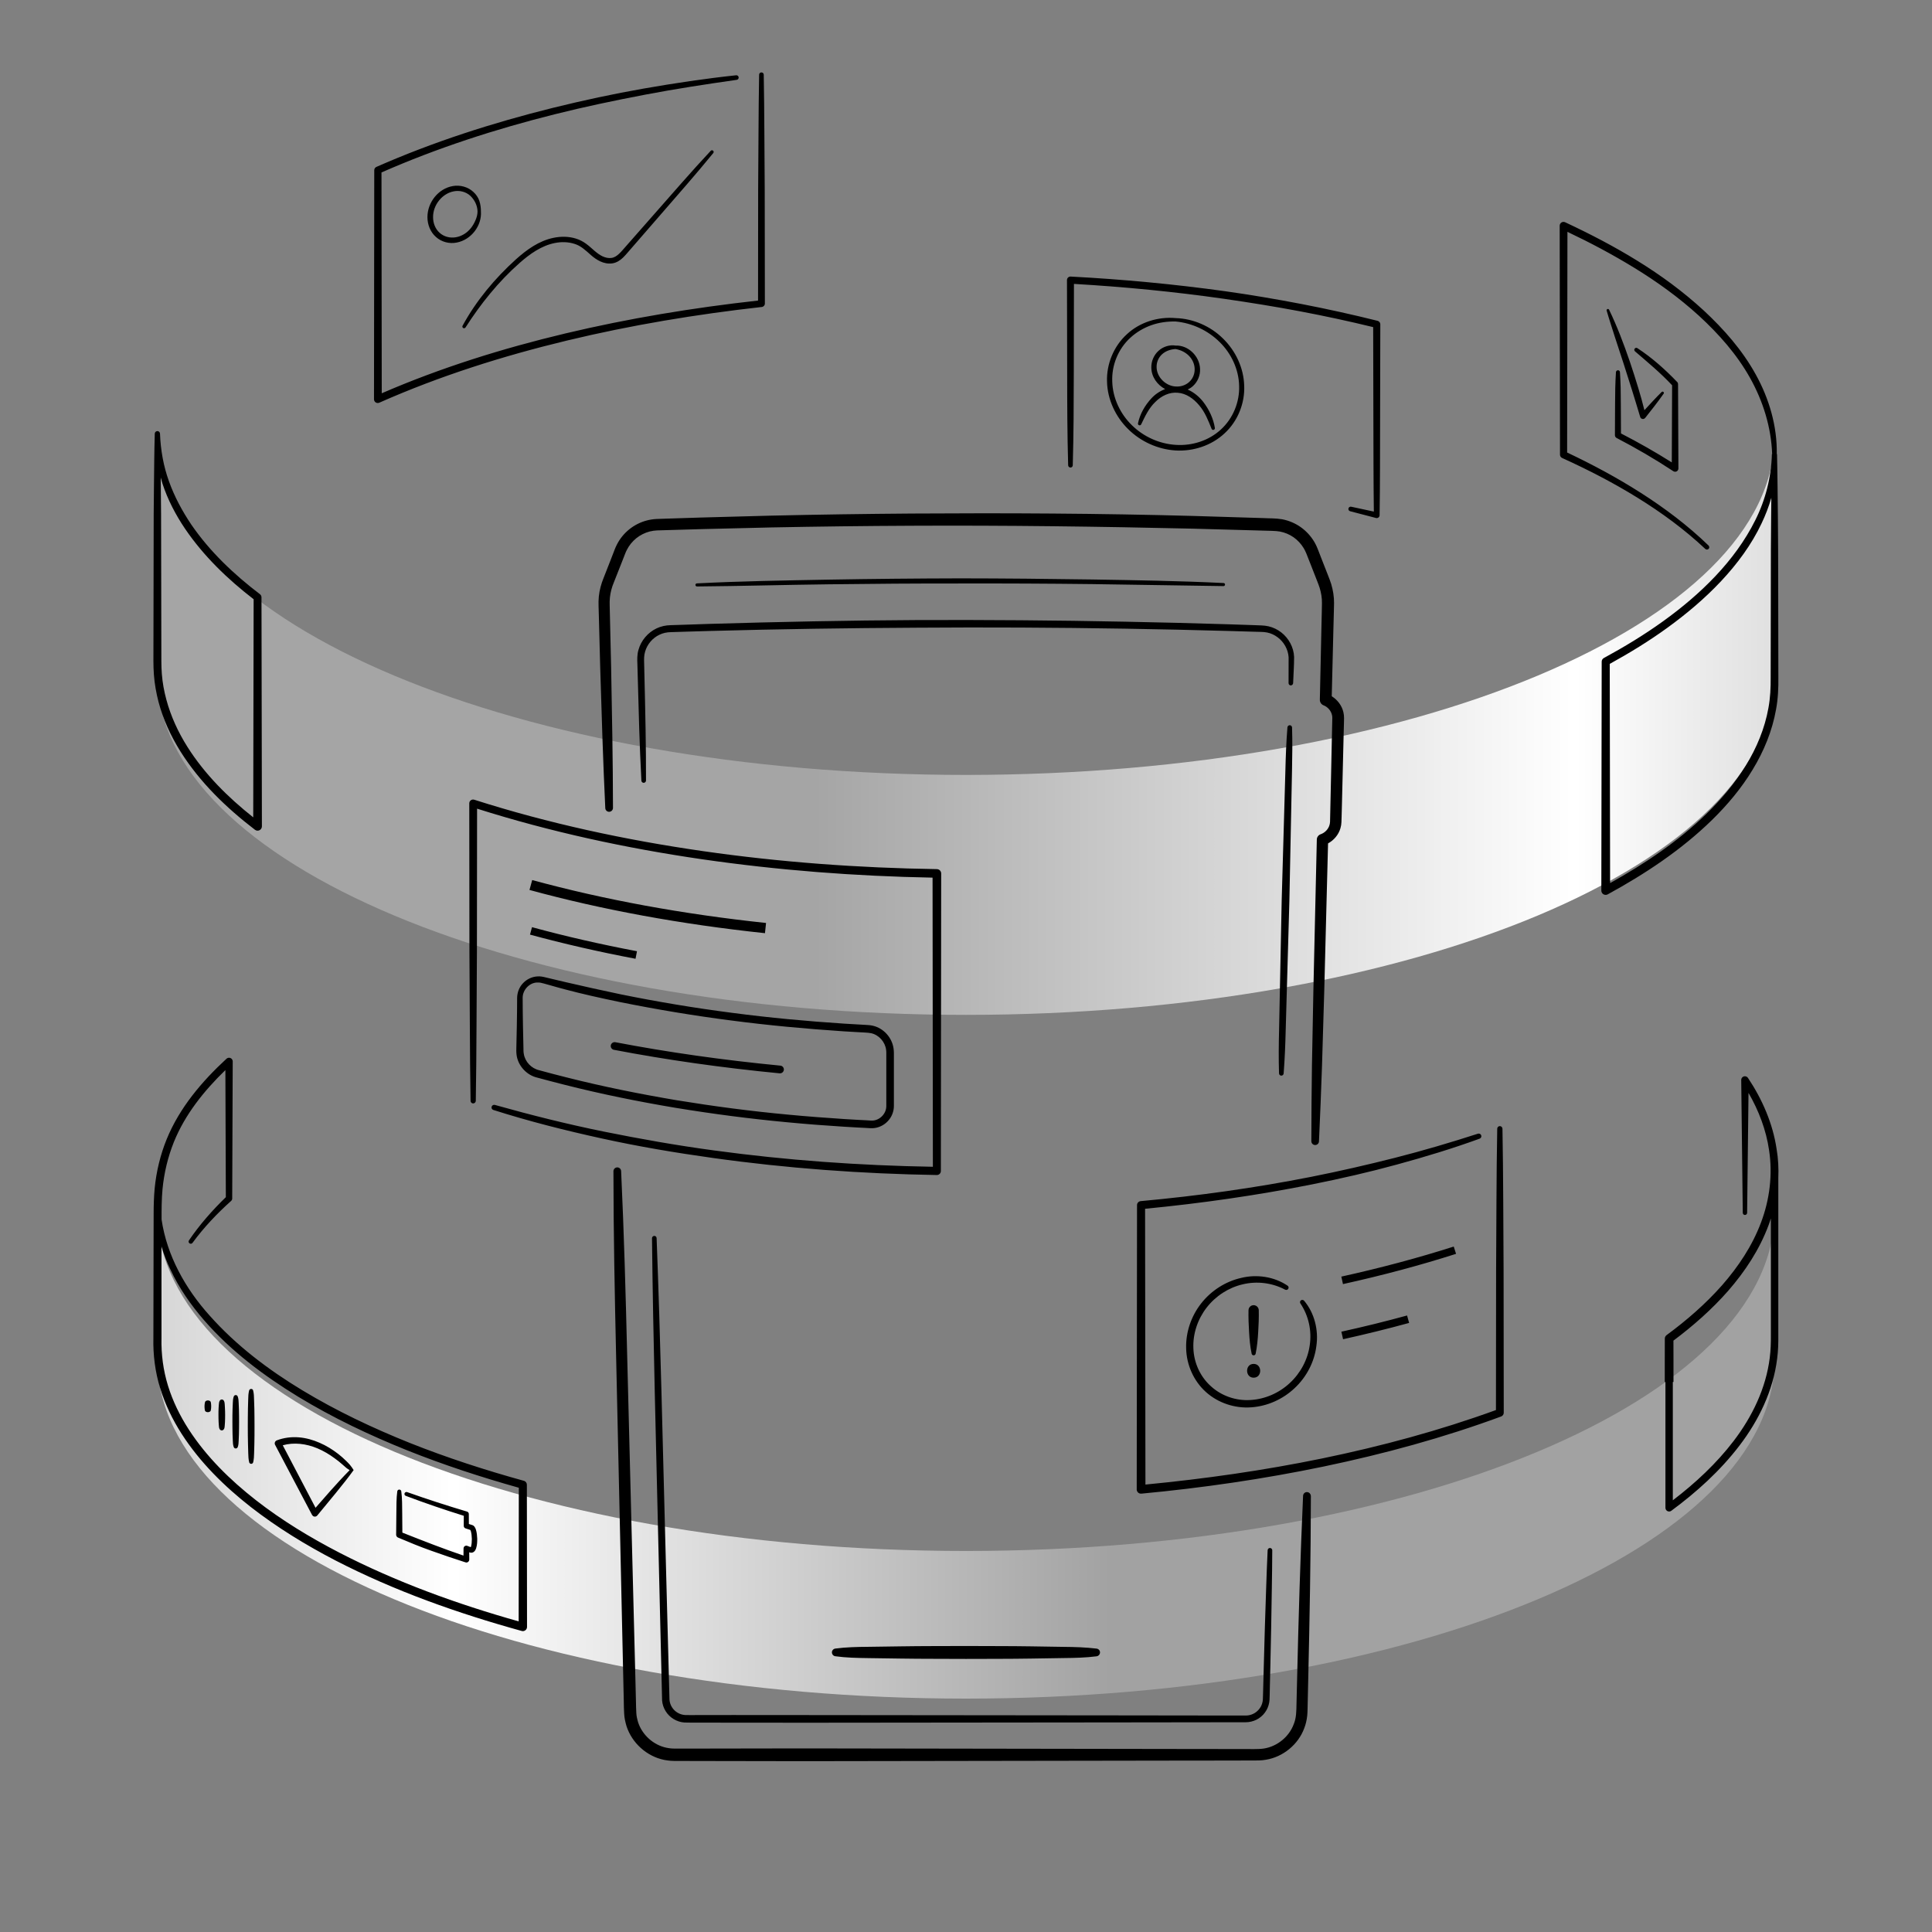 <?xml version="1.0" encoding="UTF-8"?> <svg xmlns="http://www.w3.org/2000/svg" width="423" height="423" viewBox="0 0 423 423" fill="none"><rect x="0" y="0" width="423" height="423" fill="#808080" stroke="none"/> <path d="M388.53 265.337V297.651C388.53 338.656 309.273 371.901 211.5 371.901C113.716 371.901 34.459 338.656 34.459 297.651V265.337C34.459 306.342 113.716 339.576 211.5 339.576C309.273 339.576 388.53 306.342 388.53 265.337Z" fill="url(#paint0_linear_59_13695)"></path> <path d="M388.53 95.425V147.949C388.53 188.954 309.273 222.2 211.5 222.2C113.716 222.2 34.459 188.954 34.459 147.949V95.425C34.459 136.43 113.716 169.664 211.5 169.664C309.273 169.664 388.53 136.43 388.53 95.425Z" fill="url(#paint1_linear_59_13695)"></path> <path d="M81.952 87.746C81.907 87.633 81.885 87.51 81.885 87.398L81.941 37.265C81.941 36.951 82.132 36.67 82.401 36.547C94.864 31.056 107.866 26.89 121.059 23.612C127.661 21.984 134.308 20.547 141 19.379C147.692 18.211 154.417 17.201 161.165 16.482C161.446 16.448 161.693 16.651 161.727 16.931C161.76 17.201 161.558 17.448 161.3 17.482C154.597 18.436 147.905 19.458 141.258 20.726C134.611 21.995 127.987 23.376 121.43 25.027C108.484 28.271 95.729 32.392 83.524 37.759L83.58 86.106C96.537 80.493 110.045 76.282 123.743 73.015C137.654 69.703 151.767 67.378 165.971 65.806L165.993 41.408L166.072 28.878C166.094 24.701 166.128 20.524 166.206 16.348C166.206 16.067 166.442 15.842 166.723 15.853C166.992 15.853 167.217 16.078 167.217 16.348C167.296 20.524 167.329 24.701 167.352 28.878L167.43 41.408L167.464 66.469C167.464 66.851 167.172 67.165 166.802 67.21C152.441 68.816 138.159 71.184 124.124 74.564C110.089 77.944 96.279 82.311 83.086 88.15C82.637 88.363 82.143 88.172 81.952 87.746ZM374.843 179.523C368.095 186.113 360.202 191.334 352.006 195.814C351.545 196.061 350.962 195.893 350.715 195.432C350.636 195.287 350.602 195.129 350.602 194.972L350.681 144.851C350.681 144.514 350.872 144.233 351.141 144.076C355.61 141.651 359.966 139.012 364.087 136.048C368.208 133.084 372.104 129.817 375.573 126.145C379.043 122.474 382.074 118.387 384.309 113.895C386.565 109.404 387.812 104.442 387.946 99.423H388.003C387.789 93.539 386.015 87.824 383.141 82.704C380.266 77.573 376.303 73.105 371.958 69.119C367.59 65.144 362.762 61.652 357.698 58.564C353.016 55.701 348.155 53.119 343.181 50.761L343.113 99.075C348.637 101.691 354.049 104.588 359.203 107.877C364.503 111.257 369.555 115.063 374.08 119.442C374.282 119.644 374.293 119.97 374.091 120.172C373.9 120.374 373.575 120.374 373.361 120.183C368.836 115.928 363.795 112.234 358.507 108.966C353.218 105.688 347.672 102.836 342.002 100.265C341.721 100.13 341.553 99.849 341.553 99.557L341.485 49.425C341.485 48.965 341.856 48.583 342.316 48.583C342.44 48.583 342.574 48.616 342.675 48.661C348.11 51.199 353.454 53.972 358.563 57.138C363.683 60.294 368.556 63.875 373.002 67.962C377.415 72.06 381.468 76.653 384.41 81.986C387.351 87.285 389.125 93.337 389.013 99.423H389.069C389.181 104.071 389.204 108.719 389.26 113.368C389.316 118.016 389.316 122.664 389.327 127.313L389.35 141.258L389.361 148.23C389.395 150.543 389.294 152.991 388.856 155.326C388.025 160.031 386.172 164.511 383.713 168.542C381.266 172.595 378.201 176.233 374.843 179.523ZM373.575 178.22C376.853 175.02 379.829 171.506 382.231 167.621C384.612 163.747 386.386 159.481 387.183 155.023C387.598 152.778 387.699 150.566 387.677 148.23L387.688 141.258L387.711 127.313C387.711 122.664 387.722 118.016 387.778 113.368C387.789 111.908 387.8 110.449 387.823 108.989C387.273 110.898 386.554 112.773 385.701 114.558C383.478 119.285 380.323 123.507 376.786 127.279C373.238 131.052 369.263 134.398 365.086 137.429C361.056 140.36 356.8 142.953 352.444 145.356L352.522 193.344C360.101 189.134 367.366 184.25 373.575 178.22ZM33.695 147.714C33.538 145.693 33.605 143.728 33.594 141.786L33.639 118.364C33.639 114.457 33.65 110.561 33.706 106.653C33.751 102.746 33.773 98.85 33.886 94.943C33.897 94.628 34.155 94.381 34.469 94.381C34.773 94.393 35.02 94.628 35.031 94.932V94.943C35.166 98.502 35.783 102.039 36.996 105.385C38.186 108.731 39.893 111.886 41.88 114.85C45.922 120.744 51.199 125.752 56.914 130.097C57.139 130.266 57.251 130.524 57.251 130.782L57.341 180.915C57.341 181.443 56.914 181.869 56.398 181.869C56.184 181.869 55.971 181.791 55.814 181.667C49.571 176.884 43.778 171.304 39.522 164.545C37.411 161.176 35.716 157.505 34.694 153.631C34.2 151.7 33.841 149.712 33.695 147.714ZM35.188 104.543C35.199 105.25 35.199 105.957 35.211 106.665C35.267 110.572 35.278 114.468 35.278 118.375L35.323 141.797C35.345 143.762 35.278 145.704 35.435 147.579C35.581 149.477 35.929 151.352 36.423 153.182C37.411 156.853 39.028 160.357 41.072 163.579C44.833 169.519 49.897 174.56 55.443 178.95L55.533 131.198C49.852 126.819 44.597 121.766 40.521 115.771C38.455 112.717 36.726 109.404 35.57 105.879C35.435 105.441 35.323 104.981 35.188 104.543ZM329.123 262.665C329.09 257.478 329.056 252.302 328.955 247.115C328.944 246.811 328.697 246.564 328.394 246.553C328.079 246.542 327.821 246.8 327.81 247.115C327.709 252.302 327.675 257.489 327.641 262.665L327.563 278.216L327.529 308.722C315.145 313.224 302.379 316.66 289.466 319.321C276.689 321.949 263.766 323.79 250.786 325.036L250.708 264.653C263.025 263.462 275.286 261.711 287.412 259.286C293.609 258.039 299.774 256.636 305.87 254.963C311.967 253.301 318.019 251.471 323.959 249.304C324.25 249.203 324.408 248.877 324.307 248.585C324.206 248.282 323.891 248.125 323.588 248.215C317.604 250.146 311.574 251.931 305.477 253.481C299.381 255.03 293.25 256.434 287.086 257.658C274.747 260.094 262.272 261.834 249.742 262.98C249.304 263.025 248.945 263.395 248.945 263.844L248.878 326.08V326.17C248.922 326.698 249.394 327.08 249.911 327.024C263.305 325.766 276.644 323.824 289.826 321.084C302.996 318.333 316.032 314.796 328.674 310.126C329 310.002 329.236 309.688 329.236 309.317L329.202 278.216L329.123 262.665ZM205.111 257.265H205.122C205.605 257.265 205.998 256.872 205.998 256.378L206.066 191.245C206.066 190.728 205.65 190.301 205.122 190.29C187.989 190.032 170.866 188.786 153.912 186.349C136.958 183.913 120.161 180.309 103.847 175.099C103.768 175.076 103.678 175.054 103.588 175.054C103.117 175.054 102.735 175.436 102.746 175.907L102.78 208.468L102.87 224.749C102.892 230.172 102.937 235.606 103.027 241.029C103.027 241.332 103.285 241.59 103.588 241.59C103.903 241.59 104.161 241.343 104.172 241.029C104.262 235.606 104.307 230.172 104.33 224.749L104.419 208.468L104.453 177.052C120.509 182.139 137.025 185.698 153.676 188.123C170.406 190.548 187.281 191.84 204.179 192.154L204.247 255.457C188.213 255.187 172.18 254.042 156.292 251.875C148.197 250.786 140.147 249.36 132.141 247.743C124.136 246.115 116.209 244.128 108.349 241.916C108.057 241.837 107.743 241.995 107.642 242.298C107.541 242.601 107.709 242.927 108.012 243.016C115.838 245.509 123.799 247.519 131.815 249.27C139.832 251.033 147.927 252.392 156.056 253.526C172.314 255.805 188.707 256.995 205.111 257.265ZM114.513 215.261C115.322 214.396 116.467 213.846 117.668 213.779C118.252 213.723 118.915 213.858 119.397 213.981L120.902 214.34C121.901 214.576 122.9 214.823 123.9 215.048C127.908 215.98 131.916 216.867 135.936 217.709C143.998 219.348 152.104 220.695 160.267 221.751C168.418 222.829 176.615 223.581 184.822 224.12L187.899 224.299L189.437 224.389C189.92 224.423 190.537 224.434 191.121 224.58C193.479 225.119 195.343 227.219 195.646 229.61C195.702 229.902 195.691 230.217 195.713 230.497V231.272V232.821V235.909V242.096C195.725 243.331 195.242 244.577 194.377 245.475C193.535 246.385 192.323 246.957 191.076 247.014H190.605L190.212 246.991L189.437 246.946L187.888 246.868L184.8 246.688C180.679 246.43 176.559 246.115 172.449 245.722C164.219 244.959 156.023 243.881 147.871 242.545C139.72 241.175 131.613 239.536 123.597 237.503C121.587 237.009 119.599 236.459 117.601 235.932C115.31 235.404 113.39 233.327 113.099 230.946C113.054 230.654 113.054 230.351 113.042 230.059L113.054 229.285L113.087 227.735L113.155 224.648C113.211 222.582 113.2 220.527 113.222 218.461C113.244 217.304 113.682 216.114 114.513 215.261ZM114.435 218.483C114.457 220.549 114.446 222.604 114.502 224.67L114.569 227.758L114.603 229.307L114.614 230.082C114.626 230.306 114.637 230.52 114.682 230.733C114.962 232.473 116.321 233.922 118.072 234.326C120.06 234.854 122.036 235.404 124.035 235.887C132.006 237.908 140.068 239.524 148.174 240.894C156.292 242.219 164.444 243.297 172.64 244.049C176.738 244.442 180.836 244.745 184.946 245.015L188.022 245.195L189.561 245.273L190.335 245.318L190.717 245.341H191.02C192.671 245.284 194.097 243.769 194.052 242.096V235.909V232.821V231.272V230.497C194.04 230.261 194.052 230.059 194.007 229.846C193.793 228.128 192.446 226.601 190.751 226.219C189.987 226.051 188.819 226.062 187.82 225.984L184.733 225.804C176.491 225.254 168.261 224.502 160.065 223.424C151.868 222.368 143.717 221.01 135.61 219.37C131.568 218.528 127.526 217.641 123.529 216.575C122.53 216.316 121.542 216.024 120.543 215.744L119.049 215.328C118.533 215.182 118.185 215.104 117.736 215.115C115.973 215.07 114.412 216.709 114.435 218.483ZM134.398 229.846C145.873 232.047 158.077 233.776 170.698 235C170.72 235 170.754 235 170.776 235C171.203 235 171.573 234.674 171.618 234.236C171.663 233.776 171.326 233.36 170.866 233.315C158.302 232.103 146.142 230.374 134.723 228.184C134.263 228.106 133.825 228.398 133.735 228.858C133.646 229.307 133.938 229.756 134.398 229.846ZM389.35 257.949V276.891V287.142V292.273C389.372 293.969 389.327 295.765 389.092 297.494C388.227 304.489 385.061 310.99 380.862 316.481C376.651 322.005 371.464 326.687 365.928 330.774C365.569 331.043 365.064 330.965 364.794 330.605C364.682 330.459 364.637 330.291 364.637 330.122V302.58C364.671 302.58 364.368 302.58 364.491 302.58V302.569V302.547V302.513V302.434V302.288V301.997V301.401V300.211V297.831L364.502 293.07C364.502 292.767 364.66 292.487 364.884 292.318C369.286 289.084 373.429 285.48 377.033 281.405C380.615 277.318 383.657 272.737 385.555 267.684C387.464 262.643 388.137 257.152 387.329 251.83C386.689 247.406 385.072 243.174 382.826 239.277L382.523 265.54C382.523 265.798 382.31 266.011 382.04 266.011C381.782 266.011 381.569 265.798 381.569 265.54L381.232 236.459C381.232 236.01 381.58 235.651 382.029 235.64C382.31 235.64 382.568 235.786 382.714 236.01C385.824 240.67 388.148 245.969 388.979 251.583C389.339 253.672 389.44 255.816 389.35 257.949ZM387.722 266.763C387.553 267.269 387.396 267.785 387.205 268.279C385.229 273.59 382.074 278.362 378.403 282.584C374.81 286.682 370.723 290.275 366.389 293.52L366.4 297.82V300.2V301.39V301.985V302.277V302.423V302.502V302.535V302.558V302.569C366.523 302.569 366.22 302.569 366.254 302.569V328.483C371.206 324.699 375.809 320.422 379.57 315.493C383.646 310.159 386.655 303.928 387.475 297.281C387.688 295.619 387.733 293.991 387.722 292.262V287.131V276.88V266.763ZM145.716 113.559L143.784 113.626C143.055 113.66 142.325 113.772 141.617 113.952C140.203 114.322 138.878 114.996 137.744 115.917C136.61 116.837 135.678 117.994 135.027 119.307C134.858 119.622 134.712 119.992 134.589 120.295L134.241 121.194L133.545 122.99L132.141 126.572C131.636 127.796 131.243 129.222 131.108 130.614C131.041 131.299 131.029 132.051 131.052 132.691L131.108 134.611L131.209 138.462L131.411 146.164C131.726 156.427 132.029 166.689 132.523 176.94C132.545 177.389 132.916 177.737 133.365 177.737C133.825 177.737 134.207 177.356 134.207 176.895C134.196 166.622 133.994 156.359 133.803 146.097L133.623 138.395L133.533 134.544L133.488 132.624C133.466 131.972 133.477 131.445 133.533 130.85C133.657 129.682 133.938 128.604 134.42 127.459L135.835 123.877L136.542 122.081L136.89 121.182C137.014 120.89 137.104 120.655 137.239 120.408C137.733 119.42 138.451 118.544 139.304 117.848C140.169 117.152 141.18 116.646 142.246 116.366C142.785 116.231 143.335 116.152 143.885 116.13L145.805 116.074L153.497 115.849L168.879 115.479C179.141 115.277 189.392 115.153 199.654 115.108C220.168 115.007 240.692 115.277 261.206 115.748L276.588 116.175C277.857 116.231 279.227 116.197 280.226 116.377C281.292 116.579 282.325 117.006 283.224 117.634C284.111 118.263 284.874 119.083 285.436 120.015C285.57 120.25 285.705 120.486 285.817 120.744L285.986 121.115L286.165 121.564L286.873 123.361L288.276 126.942L288.624 127.841C288.737 128.121 288.826 128.379 288.916 128.66C289.085 129.21 289.219 129.772 289.309 130.333C289.399 130.906 289.444 131.478 289.433 132.051L289.399 133.949L289.309 137.8L288.972 153.193V153.204C288.961 153.732 289.276 154.226 289.792 154.428C290.69 154.776 291.398 155.585 291.622 156.517C291.678 156.752 291.712 156.988 291.701 157.235L291.678 158.246L291.633 160.312L291.454 168.564L291.274 176.817L291.229 178.883L291.207 179.893C291.207 180.14 291.151 180.376 291.094 180.612C290.836 181.544 290.084 182.33 289.152 182.655C288.669 182.824 288.321 183.273 288.31 183.8L287.558 216.822L287.243 233.338C287.165 238.84 287.12 244.353 287.109 249.854C287.109 250.303 287.457 250.674 287.906 250.696C288.366 250.719 288.77 250.359 288.781 249.899C289.04 244.397 289.253 238.896 289.444 233.394L289.938 216.889L290.769 184.654C292.06 183.958 293.082 182.745 293.486 181.319C293.609 180.892 293.688 180.443 293.699 180.005L293.733 178.95L293.789 176.884L293.991 168.632L294.193 160.379L294.25 158.313L294.272 157.258C294.283 156.809 294.227 156.359 294.126 155.922C293.789 154.473 292.835 153.216 291.577 152.441L291.937 137.856L292.038 134.005L292.083 132.051C292.083 131.344 292.038 130.636 291.925 129.929C291.824 129.233 291.656 128.537 291.454 127.852C291.353 127.515 291.229 127.167 291.106 126.852L290.758 125.954L289.354 122.373L288.658 120.576L288.478 120.127L288.265 119.622C288.119 119.285 287.939 118.959 287.76 118.645C287.008 117.376 285.986 116.265 284.784 115.411C283.572 114.558 282.191 113.974 280.731 113.693C279.193 113.435 277.98 113.514 276.689 113.435L261.284 112.964C240.749 112.402 220.19 112.301 199.654 112.436C189.381 112.514 179.107 112.66 168.845 112.896L153.44 113.312L145.716 113.559ZM286.177 326.687C285.716 326.664 285.323 327.024 285.301 327.495C284.695 340.957 284.302 354.408 283.987 367.882L283.864 372.934C283.83 374.697 283.83 376.112 283.257 377.493C282.236 380.266 279.642 382.366 276.745 382.826C275.387 383.04 273.568 382.916 271.906 382.95L266.853 382.939L256.748 382.927L175.941 382.804L155.742 382.837L150.69 382.849H148.163C147.714 382.86 147.377 382.826 147.007 382.815C146.647 382.793 146.288 382.725 145.929 382.658C143.077 382.074 140.641 379.885 139.72 377.122C139.518 376.426 139.338 375.719 139.316 374.989C139.26 374.248 139.26 373.339 139.237 372.519L139.114 367.466L138.855 357.373L138.339 337.174L137.317 296.787C136.992 283.325 136.621 269.862 135.992 256.4C135.97 255.951 135.599 255.592 135.15 255.592C134.69 255.592 134.308 255.973 134.308 256.434C134.319 269.907 134.589 283.369 134.892 296.832L135.79 337.23L136.239 357.429L136.464 367.523L136.576 372.575C136.599 373.44 136.587 374.203 136.655 375.146C136.688 376.101 136.913 377.044 137.182 377.965C138.384 381.625 141.584 384.522 145.368 385.308C145.839 385.397 146.311 385.476 146.793 385.51C147.276 385.532 147.77 385.566 148.163 385.555H150.69L155.742 385.566L175.941 385.6L256.748 385.476L266.853 385.465L271.906 385.454H274.432C275.229 385.442 276.229 385.465 277.161 385.285C280.922 384.679 284.245 381.95 285.559 378.38C285.907 377.493 286.109 376.561 286.21 375.618C286.3 374.63 286.278 373.855 286.311 373.002L286.424 367.949C286.738 354.487 286.985 341.025 287.008 327.551C286.985 327.08 286.637 326.709 286.177 326.687ZM283.123 149.567C283.19 147.647 283.336 145.828 283.336 143.829C283.257 141.752 282.18 139.753 280.54 138.473C279.721 137.833 278.755 137.362 277.733 137.126C277.228 137.014 276.678 136.946 276.195 136.935L274.769 136.879L269.088 136.688C261.509 136.464 253.919 136.25 246.34 136.116C231.171 135.812 215.991 135.7 200.822 135.756C185.653 135.835 170.473 136.149 155.315 136.598L149.634 136.789L146.793 136.879C145.772 136.901 144.694 137.126 143.739 137.586C141.831 138.496 140.349 140.247 139.787 142.291C139.484 143.29 139.507 144.435 139.551 145.334L139.63 148.174C139.832 155.753 140.023 163.332 140.427 170.911C140.438 171.18 140.663 171.394 140.932 171.394C141.213 171.394 141.438 171.169 141.438 170.888C141.46 163.298 141.281 155.719 141.101 148.141L141.034 145.3C141 144.301 140.989 143.526 141.236 142.695C141.685 141.078 142.875 139.675 144.391 138.967C145.154 138.597 145.974 138.428 146.838 138.406L149.679 138.316L155.36 138.148C170.518 137.732 185.676 137.508 200.833 137.429C215.991 137.317 231.16 137.395 246.318 137.642C253.896 137.755 261.475 137.946 269.054 138.148L274.735 138.316L276.161 138.35C276.622 138.361 277.015 138.406 277.441 138.485C278.272 138.653 279.058 139.024 279.743 139.54C281.113 140.562 282.034 142.19 282.135 143.919L282.123 149.555V149.567C282.123 149.836 282.337 150.061 282.606 150.072C282.876 150.061 283.111 149.836 283.123 149.567ZM160.469 375.494L152.037 375.506C151.363 375.506 150.577 375.517 149.982 375.494C149.41 375.461 148.848 375.281 148.354 374.989C147.355 374.405 146.67 373.327 146.58 372.171L145.693 338.51C145.087 316.031 144.626 293.542 143.762 271.075C143.751 270.805 143.526 270.581 143.257 270.592C142.976 270.592 142.751 270.828 142.751 271.109C142.998 293.598 143.65 316.076 144.155 338.555L144.963 372.328C145.098 373.99 146.075 375.551 147.512 376.393C148.219 376.819 149.039 377.089 149.87 377.134C150.69 377.167 151.307 377.145 152.037 377.156L160.469 377.167L177.333 377.179L244.791 377.111L261.655 377.089L270.087 377.078H272.198H272.726C272.916 377.066 273.13 377.066 273.332 377.044C273.736 376.988 274.14 376.909 274.522 376.763C276.072 376.224 277.307 374.899 277.756 373.316C277.879 372.923 277.935 372.519 277.958 372.115L277.992 371.048L278.036 368.937L278.137 364.727L278.317 356.295C278.396 350.67 278.53 345.056 278.553 339.43C278.553 339.161 278.34 338.936 278.07 338.925C277.789 338.914 277.554 339.127 277.542 339.408C277.273 345.022 277.138 350.647 276.936 356.261L276.7 364.693L276.588 368.904L276.532 371.014L276.498 372.047C276.476 372.339 276.442 372.631 276.352 372.912C276.038 374.046 275.128 375 274.028 375.382C273.759 375.494 273.467 375.539 273.175 375.584L272.726 375.607H272.198H270.087L261.655 375.595L244.791 375.573L177.333 375.506L160.469 375.494ZM282.427 158.785C282.146 158.762 281.899 158.964 281.876 159.245C281.618 162.4 281.506 165.555 281.427 168.71L281.158 178.175L280.619 197.117L280.237 216.058L280.046 225.535C279.968 228.69 279.934 231.845 280.035 235.011C280.046 235.269 280.237 235.482 280.495 235.505C280.776 235.527 281.023 235.314 281.045 235.045C281.292 231.89 281.416 228.734 281.495 225.579L281.764 216.114L282.303 197.173L282.685 178.231L282.876 168.755C282.943 165.6 282.988 162.445 282.887 159.279C282.876 159.02 282.685 158.807 282.427 158.785ZM181.443 127.93C191.043 127.807 200.654 127.74 210.254 127.751C219.853 127.728 229.465 127.773 239.064 127.885L267.875 128.323C268.055 128.323 268.212 128.177 268.212 127.998C268.223 127.807 268.077 127.65 267.886 127.65C258.287 127.178 248.675 127.032 239.064 126.875C229.453 126.729 219.842 126.639 210.231 126.628C200.62 126.65 191.009 126.74 181.398 126.909C171.787 127.088 162.176 127.234 152.576 127.728C152.396 127.739 152.25 127.885 152.261 128.065C152.261 128.256 152.419 128.402 152.598 128.402C162.243 128.323 171.843 128.043 181.443 127.93ZM190.032 363.031L197.184 363.133C201.956 363.211 206.728 363.177 211.489 363.211C216.26 363.189 221.032 363.211 225.793 363.133L232.945 363.02C235.325 362.998 237.717 362.942 240.097 362.638C240.479 362.594 240.782 362.29 240.838 361.897C240.895 361.437 240.569 361.01 240.097 360.954C237.717 360.662 235.325 360.595 232.945 360.573L225.793 360.46C221.021 360.382 216.249 360.415 211.489 360.382C206.717 360.404 201.945 360.382 197.184 360.46L190.032 360.561C187.652 360.584 185.26 360.629 182.88 360.943C182.509 360.988 182.195 361.28 182.15 361.673C182.094 362.133 182.42 362.56 182.88 362.627C185.26 362.953 187.652 362.998 190.032 363.031ZM101.927 71.69C105.25 66.502 109.124 61.675 113.739 57.599C116.007 55.589 118.567 53.781 121.463 53.209C122.9 52.917 124.405 52.95 125.764 53.388C127.145 53.792 128.178 54.781 129.379 55.847C130.547 56.869 132.164 57.924 134.05 57.666C134.993 57.531 135.79 56.992 136.385 56.42C136.992 55.836 137.463 55.23 137.98 54.657L144.076 47.64C148.13 42.946 152.25 38.321 156.169 33.504C156.292 33.358 156.281 33.133 156.135 32.998C155.989 32.864 155.753 32.864 155.607 33.021C151.363 37.546 147.332 42.261 143.223 46.899L137.081 53.882C136.048 55.039 135.105 56.33 133.859 56.476C133.241 56.566 132.568 56.42 131.939 56.128C131.31 55.836 130.749 55.409 130.165 54.915C129.592 54.421 129.02 53.882 128.346 53.388C127.684 52.894 126.909 52.49 126.112 52.243C124.506 51.738 122.811 51.738 121.216 52.063C117.971 52.726 115.299 54.691 112.975 56.768C108.338 60.967 104.262 65.829 101.276 71.319C101.186 71.488 101.242 71.701 101.399 71.813C101.579 71.914 101.814 71.869 101.927 71.69ZM99.984 53.108C98.412 53.433 96.65 52.984 95.437 51.873C94.202 50.783 93.584 49.133 93.584 47.539C93.584 44.35 95.931 41.285 99.153 40.734C100.725 40.454 102.466 40.914 103.645 42.026C104.24 42.565 104.711 43.249 104.958 44.002C105.205 44.754 105.295 45.54 105.295 46.303C105.52 49.414 103.162 52.513 99.984 53.108ZM103.072 49.975C103.487 49.459 103.824 48.875 104.083 48.268C104.363 47.662 104.543 46.988 104.554 46.303C104.532 44.934 103.847 43.676 102.926 42.823C101.96 41.969 100.613 41.644 99.356 41.891C96.796 42.362 94.786 44.922 94.82 47.539C94.808 48.83 95.302 50.121 96.245 50.963C97.177 51.816 98.502 52.164 99.771 51.951C101.051 51.749 102.241 51.008 103.072 49.975ZM233.866 101.87C233.877 102.14 234.09 102.353 234.36 102.364C234.641 102.376 234.876 102.151 234.876 101.87C235.067 95.111 235.09 88.363 235.101 81.604L235.135 62.157C246.127 62.797 257.108 63.864 268.01 65.425C273.59 66.233 279.159 67.12 284.706 68.175C290.05 69.186 295.361 70.331 300.649 71.622L300.694 91.9C300.717 98.603 300.706 105.306 300.795 112.009L295.833 110.943C295.574 110.886 295.305 111.044 295.238 111.313C295.17 111.583 295.327 111.863 295.597 111.931H295.608L301.278 113.413C301.323 113.424 301.379 113.435 301.424 113.435C301.772 113.435 302.053 113.166 302.053 112.818V112.795C302.165 105.834 302.143 98.861 302.165 91.9L302.21 71.005C302.21 70.657 301.974 70.331 301.615 70.241C296.113 68.872 290.578 67.648 285.009 66.57C279.44 65.503 273.86 64.549 268.246 63.763C257.018 62.202 245.734 61.147 234.416 60.552H234.371C233.944 60.552 233.608 60.9 233.608 61.315L233.652 81.582C233.652 88.363 233.675 95.122 233.866 101.87ZM267.763 74.115C270.525 76.799 272.299 80.537 272.411 84.433C272.58 88.307 270.985 92.259 268.089 94.898C265.225 97.57 261.228 98.861 257.355 98.626C253.481 98.379 249.731 96.672 246.991 93.944C244.24 91.238 242.478 87.476 242.377 83.591C242.231 79.707 243.847 75.788 246.733 73.172C249.585 70.511 253.616 69.298 257.411 69.646C261.251 69.759 265.034 71.409 267.763 74.115ZM271.3 84.467C271.221 80.885 269.593 77.394 267.022 74.879C264.462 72.341 261.015 70.724 257.388 70.387C255.569 70.354 253.75 70.601 252.055 71.207C250.36 71.813 248.788 72.745 247.474 73.958C244.824 76.383 243.365 79.976 243.522 83.558C243.623 87.139 245.262 90.609 247.833 93.113C250.393 95.628 253.863 97.188 257.444 97.402C261.015 97.638 264.675 96.47 267.303 94.044C269.952 91.63 271.423 88.049 271.3 84.467ZM263.463 88.015C264.743 89.699 265.663 91.642 265.989 93.697C266.023 93.899 265.877 94.09 265.674 94.123C265.506 94.146 265.338 94.056 265.27 93.899V93.887C264.529 92.057 263.822 90.216 262.553 88.745C261.341 87.285 259.712 86.129 257.882 85.994C256.063 85.803 254.267 86.668 252.942 88.015C251.55 89.34 250.708 91.125 249.854 92.91C249.765 93.101 249.54 93.18 249.36 93.09C249.203 93.012 249.125 92.843 249.158 92.675C249.585 90.642 250.663 88.756 252.111 87.195C252.908 86.331 253.953 85.624 255.098 85.186C253.38 84.276 252.1 82.513 252.077 80.504C252.033 79.123 252.628 77.719 253.661 76.799C254.682 75.867 256.12 75.44 257.433 75.665C260.139 75.552 262.654 77.966 262.744 80.762C262.823 82.143 262.239 83.569 261.206 84.512C260.858 84.838 260.454 85.085 260.038 85.287C261.408 85.893 262.587 86.881 263.463 88.015ZM257.444 84.624C258.511 84.692 259.6 84.344 260.375 83.625C261.161 82.918 261.588 81.874 261.565 80.807C261.554 79.74 261.082 78.674 260.308 77.899C259.533 77.113 258.5 76.619 257.377 76.417C256.243 76.484 255.165 76.866 254.379 77.607C253.593 78.348 253.178 79.415 253.234 80.481C253.313 82.637 255.277 84.534 257.444 84.624ZM353.937 95.886C358.204 98.109 362.358 100.523 366.355 103.162C366.467 103.24 366.613 103.285 366.759 103.285C367.163 103.285 367.478 102.96 367.478 102.555L367.399 84.097V84.085C367.399 83.928 367.343 83.771 367.22 83.647C364.57 80.885 361.695 78.314 358.496 76.226C358.316 76.102 358.069 76.136 357.923 76.305C357.766 76.484 357.788 76.765 357.968 76.922C360.764 79.325 363.593 81.671 366.097 84.355L366.029 101.242C362.414 98.962 358.698 96.852 354.903 94.898L354.869 88.386C354.869 86.084 354.835 83.771 354.678 81.469C354.667 81.256 354.487 81.076 354.274 81.065C354.027 81.054 353.825 81.234 353.802 81.469C353.656 83.771 353.611 86.084 353.611 88.386L353.578 95.302C353.589 95.538 353.712 95.774 353.937 95.886ZM357.328 85.444C357.912 87.386 358.54 89.318 359.102 91.26L359.113 91.294C359.147 91.417 359.214 91.529 359.326 91.608C359.596 91.821 359.989 91.776 360.202 91.507C361.583 89.767 362.964 88.015 364.244 86.196C364.323 86.084 364.312 85.927 364.211 85.826C364.098 85.713 363.919 85.713 363.806 85.826C362.504 87.117 361.269 88.464 360.034 89.812C359.63 88.206 359.203 86.6 358.709 85.017C358.125 83.064 357.496 81.11 356.845 79.179C356.194 77.236 355.475 75.328 354.745 73.43C353.993 71.533 353.196 69.646 352.298 67.805C352.242 67.681 352.096 67.614 351.961 67.659C351.804 67.704 351.725 67.861 351.77 68.018C352.331 69.983 352.983 71.903 353.589 73.846L355.486 79.639L357.328 85.444ZM115.355 325.07L115.389 356.205C115.389 356.71 114.985 357.114 114.48 357.126C114.401 357.126 114.311 357.114 114.233 357.092C100.209 353.218 86.399 348.334 73.408 341.631C66.929 338.263 60.664 334.434 54.882 329.932C49.122 325.418 43.8 320.197 39.792 313.966C37.793 310.855 36.154 307.487 35.065 303.928C33.964 300.38 33.493 296.596 33.583 292.924L33.627 271.154L33.639 265.708C33.639 263.889 33.695 262.025 33.863 260.195C34.222 256.512 35.098 252.863 36.491 249.428C39.309 242.511 44.227 236.751 49.582 231.811C49.908 231.508 50.413 231.519 50.727 231.833C50.873 231.991 50.952 232.193 50.952 232.395V232.406L50.84 262.407V262.418C50.84 262.62 50.75 262.8 50.615 262.923C47.505 265.708 44.62 268.751 42.149 272.119C41.992 272.332 41.7 272.377 41.487 272.22C41.274 272.063 41.229 271.782 41.375 271.569C43.71 268.133 46.472 265.001 49.447 262.115L49.346 234.292C44.642 238.851 40.499 244.027 38.062 250.056C36.749 253.346 35.918 256.827 35.581 260.363C35.379 262.542 35.368 264.776 35.379 267.022C36.535 274.892 40.578 282.134 45.9 288.04C51.682 294.552 58.722 299.886 66.2 304.399C73.689 308.924 81.638 312.686 89.778 315.942C97.93 319.186 106.283 321.892 114.749 324.228C115.097 324.329 115.355 324.688 115.355 325.07ZM74.284 339.936C86.747 346.369 100.029 351.175 113.559 354.992L113.593 325.732C105.306 323.408 97.11 320.725 89.105 317.525C80.897 314.224 72.88 310.417 65.301 305.814C57.756 301.199 50.548 295.81 44.687 289.062C41.768 285.694 39.185 281.988 37.299 277.924C36.513 276.296 35.862 274.612 35.356 272.883V292.924C35.278 296.517 35.738 300.009 36.782 303.4C37.827 306.78 39.399 309.991 41.33 312.977C45.203 318.962 50.391 324.048 56.038 328.461C61.697 332.873 67.884 336.623 74.284 339.936ZM104.184 334.849C104.116 334.67 104.049 334.479 103.88 334.254C103.802 334.153 103.667 334.007 103.431 333.917L103.184 333.839L102.657 333.67L102.645 331.481V331.47C102.645 331.234 102.488 331.021 102.252 330.953C97.851 329.64 93.472 328.225 89.138 326.687C88.914 326.608 88.667 326.72 88.577 326.945C88.487 327.17 88.611 327.428 88.835 327.506C93.023 329.09 97.267 330.538 101.545 331.874L101.534 334.086C101.534 334.322 101.68 334.546 101.916 334.625L102.836 334.928L102.971 334.973C102.993 335.018 103.038 335.108 103.083 335.22C103.229 335.725 103.297 336.354 103.308 336.949C103.308 337.544 103.263 338.173 103.117 338.644C103.106 338.678 103.094 338.712 103.072 338.745L102.309 338.454C102.241 338.431 102.174 338.42 102.095 338.409C101.758 338.409 101.489 338.678 101.489 339.015V339.037L101.478 340.587C99.288 339.835 97.11 339.049 94.954 338.229C92.664 337.342 90.373 336.477 88.094 335.557L88.06 331.268C88.038 329.685 88.072 328.101 87.858 326.518C87.836 326.327 87.679 326.17 87.477 326.137C87.229 326.103 87.016 326.271 86.982 326.518C86.769 328.101 86.803 329.685 86.78 331.268L86.735 336.017C86.735 336.287 86.893 336.534 87.151 336.646H87.162C89.576 337.668 92.001 338.678 94.471 339.543C96.942 340.43 99.423 341.272 101.916 342.069H101.927C101.994 342.091 102.05 342.103 102.118 342.103C102.466 342.103 102.746 341.811 102.746 341.463L102.735 339.868L102.825 339.891C102.836 339.891 102.937 339.924 103.05 339.947C103.139 339.969 103.274 339.958 103.386 339.936C103.611 339.879 103.791 339.745 103.892 339.633C104.094 339.397 104.172 339.195 104.24 339.004C104.476 338.251 104.487 337.589 104.487 336.904C104.453 336.23 104.408 335.568 104.184 334.849ZM76.619 320.725C76.933 321.106 77.203 321.499 77.427 321.87C76.26 323.498 74.912 325.171 73.565 326.833L69.467 331.807C69.22 332.099 68.793 332.143 68.501 331.896C68.434 331.84 68.378 331.762 68.333 331.694L68.322 331.683L60.238 316.357C60.047 316.009 60.181 315.582 60.529 315.391C60.552 315.38 60.586 315.369 60.608 315.358C62.135 314.774 63.786 314.572 65.391 314.695C66.997 314.819 68.546 315.257 69.995 315.897C71.443 316.525 72.79 317.356 74.025 318.311C74.643 318.782 75.227 319.31 75.777 319.849C76.069 320.141 76.293 320.343 76.619 320.725ZM76.552 321.881C76.26 321.69 76.013 321.544 75.799 321.365L75.002 320.669C74.441 320.186 73.879 319.703 73.273 319.288C72.094 318.412 70.814 317.659 69.478 317.098C67.064 316.088 64.358 315.74 61.91 316.436L69.085 330.122L72.364 326.384C73.7 324.89 75.047 323.408 76.552 321.881ZM55.623 306.398C55.612 305.747 55.589 305.084 55.421 304.433C55.376 304.276 55.264 304.141 55.095 304.107C54.848 304.051 54.612 304.197 54.545 304.433C54.377 305.084 54.354 305.747 54.343 306.398L54.287 308.363C54.253 309.676 54.264 310.99 54.253 312.293C54.264 313.606 54.253 314.92 54.298 316.222L54.354 318.187C54.365 318.838 54.399 319.501 54.556 320.152C54.59 320.309 54.725 320.444 54.893 320.489C55.14 320.545 55.376 320.399 55.432 320.152C55.589 319.501 55.623 318.838 55.634 318.187L55.69 316.222C55.735 314.909 55.713 313.595 55.724 312.293C55.713 310.979 55.724 309.665 55.69 308.363L55.623 306.398ZM52.255 307.139C52.243 306.679 52.21 306.218 52.052 305.758C52.008 305.623 51.907 305.511 51.761 305.466C51.514 305.387 51.255 305.511 51.177 305.758C51.02 306.218 50.986 306.679 50.974 307.139L50.918 308.52C50.873 309.441 50.896 310.361 50.885 311.293C50.896 312.214 50.885 313.135 50.918 314.067L50.974 315.448C50.986 315.908 51.008 316.368 51.177 316.829C51.222 316.952 51.323 317.064 51.457 317.109C51.704 317.199 51.963 317.064 52.052 316.829C52.221 316.368 52.243 315.908 52.255 315.448L52.311 314.067C52.344 313.146 52.333 312.225 52.344 311.293C52.333 310.373 52.344 309.452 52.311 308.52L52.255 307.139ZM49.2 307.442C49.189 307.184 49.156 306.926 48.998 306.656C48.953 306.589 48.897 306.521 48.819 306.476C48.572 306.331 48.269 306.409 48.123 306.656C47.965 306.914 47.932 307.184 47.921 307.442L47.864 308.228C47.819 308.756 47.842 309.272 47.831 309.8C47.842 310.328 47.831 310.844 47.864 311.372L47.921 312.158C47.932 312.416 47.954 312.686 48.123 312.944C48.168 313.011 48.212 313.067 48.28 313.101C48.527 313.258 48.841 313.18 48.998 312.944C49.167 312.686 49.189 312.416 49.2 312.158L49.257 311.372C49.29 310.844 49.279 310.328 49.29 309.8C49.279 309.272 49.29 308.756 49.245 308.228L49.2 307.442ZM46.158 307.027C46.147 306.926 46.113 306.836 45.956 306.735C45.697 306.578 45.361 306.566 45.08 306.735C44.923 306.836 44.889 306.926 44.878 307.027L44.822 307.319C44.777 307.509 44.799 307.712 44.777 307.902C44.788 308.093 44.777 308.295 44.81 308.486L44.867 308.778C44.878 308.879 44.9 308.969 45.069 309.07C45.327 309.227 45.664 309.239 45.944 309.07C46.113 308.969 46.135 308.879 46.147 308.778L46.203 308.486C46.236 308.295 46.225 308.093 46.236 307.902C46.225 307.712 46.236 307.509 46.203 307.319L46.158 307.027ZM282.045 282.202C282.202 281.966 282.146 281.652 281.91 281.494C279.002 279.518 275.185 278.946 271.76 279.788C268.313 280.562 265.18 282.584 263.002 285.357C260.813 288.13 259.589 291.678 259.701 295.237C259.78 298.797 261.329 302.345 264.013 304.759C266.685 307.173 270.357 308.385 273.905 308.127C277.464 307.902 280.877 306.353 283.437 303.939C286.019 301.536 287.771 298.235 288.209 294.721C288.725 291.24 287.805 287.479 285.525 284.784C285.357 284.593 285.076 284.548 284.852 284.683C284.616 284.84 284.56 285.155 284.717 285.379C286.513 288.063 287.232 291.353 286.76 294.519C286.334 297.674 284.728 300.66 282.382 302.816C280.046 304.994 276.97 306.342 273.803 306.521C270.637 306.735 267.437 305.634 265.124 303.512C262.778 301.424 261.385 298.348 261.284 295.181C261.15 292.015 262.228 288.826 264.181 286.3C266.135 283.774 268.964 281.921 272.063 281.202C275.162 280.45 278.519 280.843 281.36 282.359C281.618 282.482 281.899 282.415 282.045 282.202ZM274.039 296.383C274.073 296.551 274.208 296.697 274.387 296.731C274.634 296.787 274.87 296.63 274.915 296.383C275.241 294.799 275.387 293.205 275.476 291.622C275.577 290.039 275.634 288.444 275.6 286.861C275.589 286.266 275.106 285.783 274.5 285.761C273.882 285.75 273.366 286.233 273.354 286.861C273.321 288.444 273.377 290.039 273.478 291.622C273.568 293.205 273.702 294.799 274.039 296.383ZM274.477 301.637C276.397 301.637 276.386 298.617 274.477 298.617C272.557 298.617 272.58 301.637 274.477 301.637ZM318.288 272.928C310.552 275.398 302.277 277.61 293.677 279.507L294.036 281.146C302.682 279.238 311.002 277.014 318.794 274.522L318.288 272.928ZM294.059 293.216C298.988 292.127 303.849 290.926 308.52 289.646L308.071 288.018C303.423 289.298 298.583 290.488 293.688 291.566L294.059 293.216ZM167.722 202.079C149.522 200.148 132.298 196.993 116.523 192.682L115.928 194.849C131.827 199.194 149.163 202.371 167.486 204.314L167.722 202.079ZM139.147 209.917L139.462 208.266C131.524 206.761 123.799 204.999 116.478 203L116.04 204.628C123.395 206.627 131.175 208.412 139.147 209.917Z" fill="black"></path> <defs> <linearGradient id="paint0_linear_59_13695" x1="-101.588" y1="318.614" x2="242.962" y2="318.614" gradientUnits="userSpaceOnUse"> <stop stop-color="white" stop-opacity="0"></stop> <stop offset="0.583" stop-color="white"></stop> <stop offset="1" stop-color="white" stop-opacity="0.27"></stop> </linearGradient> <linearGradient id="paint1_linear_59_13695" x1="177.891" y1="158.81" x2="522.441" y2="158.81" gradientUnits="userSpaceOnUse"> <stop stop-color="white" stop-opacity="0.29"></stop> <stop offset="0.484" stop-color="white"></stop> <stop offset="1" stop-color="white" stop-opacity="0"></stop> </linearGradient> </defs> </svg> 